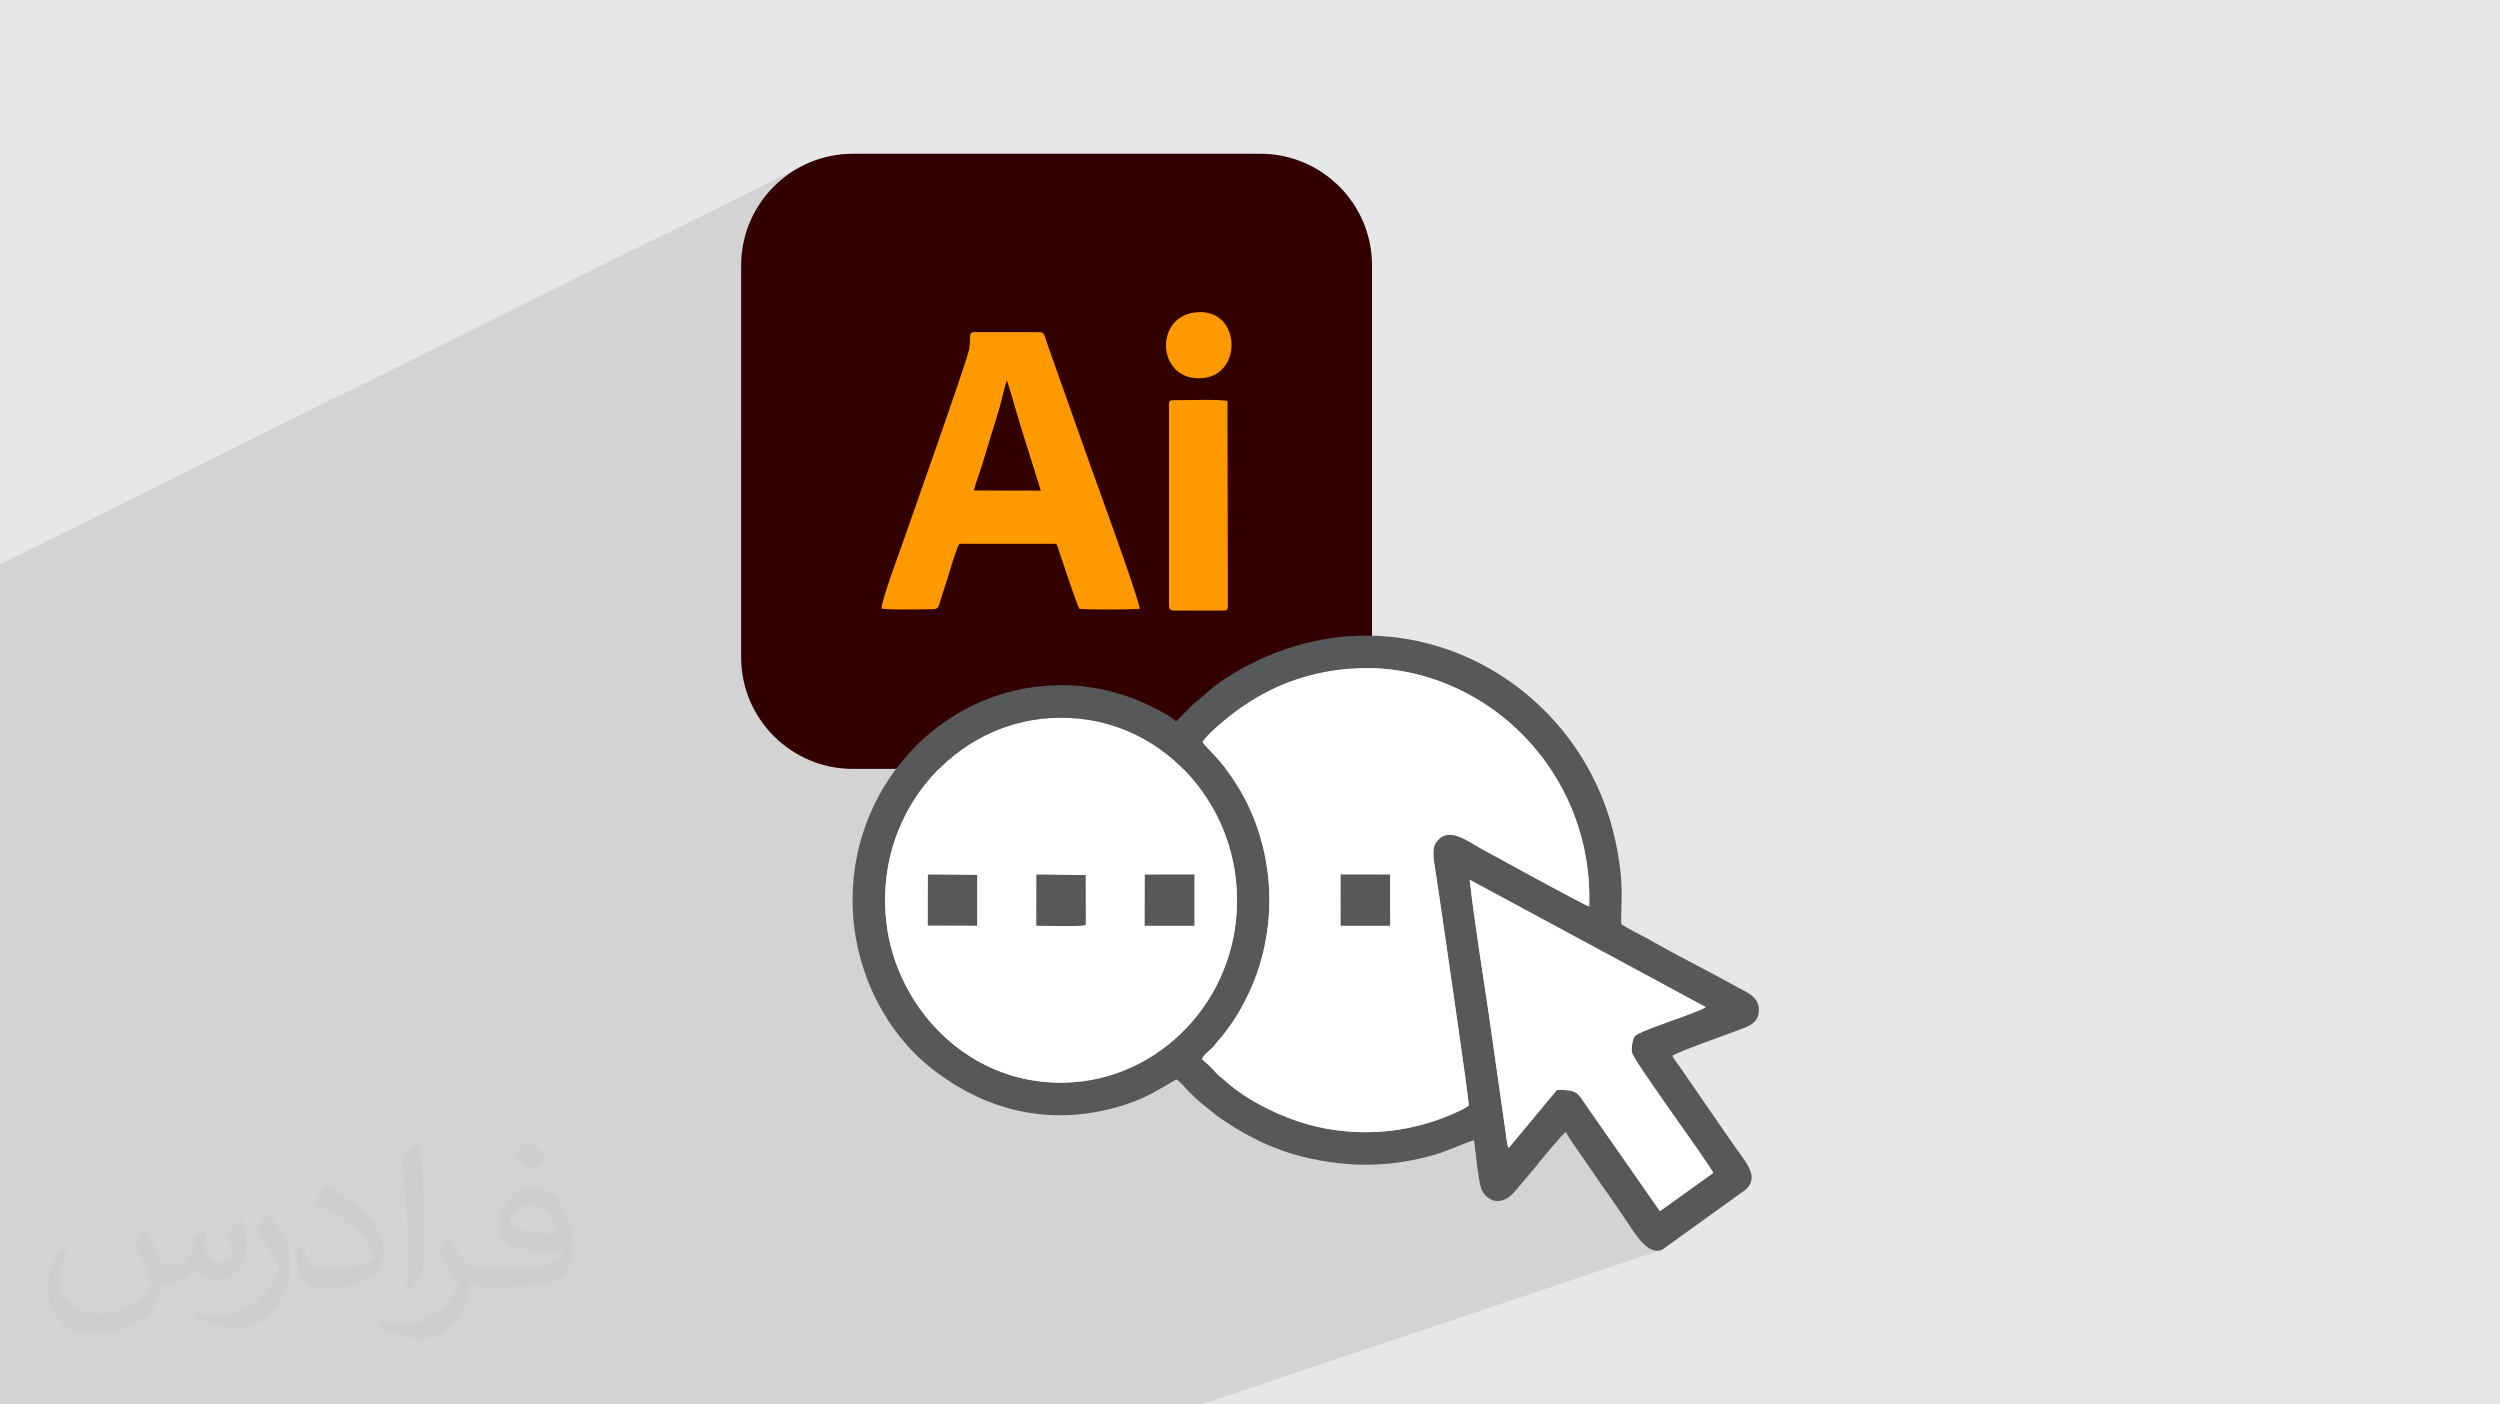<?xml version="1.0" encoding="UTF-8"?>
<!DOCTYPE svg PUBLIC "-//W3C//DTD SVG 1.0//EN" "http://www.w3.org/TR/2001/REC-SVG-20010904/DTD/svg10.dtd">
<!-- Creator: CorelDRAW -->
<svg xmlns="http://www.w3.org/2000/svg" xml:space="preserve" width="94.192mm" height="52.917mm" version="1.0" style="shape-rendering:geometricPrecision; text-rendering:geometricPrecision; image-rendering:optimizeQuality; fill-rule:evenodd; clip-rule:evenodd"
viewBox="0 0 9404.92 5283.66"
 xmlns:xlink="http://www.w3.org/1999/xlink"
 xmlns:xodm="http://www.corel.com/coreldraw/odm/2003">
 <defs>
  <style type="text/css">
   <![CDATA[
    .fil3 {fill:#330000}
    .fil5 {fill:#57585A}
    .fil4 {fill:#FE9900}
    .fil6 {fill:white}
    .fil2 {fill:#373435;fill-opacity:0.031}
    .fil1 {fill:#2B2A29;fill-opacity:0.102}
    .fil0 {fill:#E6E7E8}
   ]]>
  </style>
 </defs>
 <g id="Layer_x0020_1">
  <polygon class="fil0" points="-0,0 9404.92,0 9404.92,5283.66 -0,5283.66 "/>
  <polygon class="fil1" points="983.2,5283.66 889.07,5283.66 504.38,5283.66 373.14,5283.66 238.25,5283.66 192.01,5283.66 74.88,5283.66 -0,5283.66 -0,5268.48 -0,5255.96 -0,5251.29 -0,5232.63 -0,5133.85 -0,5090.93 -0,5065.85 -0,5001.98 -0,4949.97 -0,4926.06 -0,4858.98 -0,4836.83 -0,4808.52 -0,4780.45 -0,4712.42 -0,4692.59 -0,4572.08 -0,4565.31 -0,4541.63 -0,4505.42 -0,4464.86 -0,4453.79 -0,4348.09 -0,4325.17 -0,4250.77 -0,4248.49 -0,4230.71 -0,4207.46 -0,4124.14 -0,3831.48 -0,3797.89 -0,3746.61 -0,3704.78 -0,3648.9 -0,3593.02 -0,3590.89 -0,3590.86 -0,3570.9 -0,3502.37 -0,3491.41 -0,3491.39 -0,3491.36 -0,3491.31 -0,3486.94 -0,3467.15 -0,3413.56 -0,3413.54 -0,3335.28 -0,3335.26 -0,3257.56 -0,3257.54 -0,3235.05 -0,3229.77 -0,3176.88 -0,3176.86 -0,3123.99 -0,3062.03 -0,2964.5 -0,2961.27 -0,2360.5 -0,2122.65 3026.26,619.86 3008.13,629.15 2990.52,639.27 2973.47,650.21 2956.98,661.93 2941.1,674.41 2925.84,687.62 2911.24,701.55 2897.32,716.15 2884.1,731.4 2871.62,747.29 2859.9,763.76 2848.97,780.83 2838.84,798.43 2829.56,816.55 2821.14,835.18 2813.61,854.27 2807,873.81 2801.33,893.76 2796.64,914.1 2792.94,934.79 2790.27,955.83 2788.65,977.18 2788.1,998.81 2788.1,1657.24 3653.92,1252.28 3659.2,1250.17 3667.59,1249.54 3904.19,1249.54 3912.33,1249.66 3918.31,1250.41 3922.74,1252.4 3926.22,1256.24 3929.35,1262.52 3932.75,1271.83 3937.01,1284.8 3942.73,1302.02 3979.38,1405.35 4466.22,1182.15 4493.72,1175.63 4524.18,1174.34 4550.9,1178.78 4573.87,1188.16 4593.09,1201.76 4608.55,1218.82 4620.25,1238.61 4628.18,1260.37 4632.34,1283.37 4632.72,1306.83 4629.31,1330.04 4622.11,1352.22 4611.12,1372.65 4596.33,1390.56 4577.73,1405.23 4555.32,1415.9 4061.9,1638.08 4068.8,1657.54 4402.51,1507.5 4406.1,1506.36 4411.13,1505.79 4417.86,1505.64 4427.74,1505.59 4438.82,1505.46 4450.92,1505.29 4463.86,1505.08 4477.45,1504.87 4491.51,1504.66 4505.86,1504.5 4520.32,1504.39 4534.68,1504.35 4548.79,1504.42 4562.45,1504.61 4575.47,1504.94 4587.68,1505.43 4598.91,1506.11 4608.93,1506.99 4617.6,1508.1 4619.24,2272.1 4619.25,2279.31 4619.07,2284.99 4618.43,2289.33 4617.03,2292.5 4614.58,2294.67 3477.47,2776.13 3474.83,2778.39 3446.5,2805.31 3419.5,2833.61 3393.88,2863.22 3370.89,2892.53 3404.9,2892.53 3757.39,2744.22 3787.39,2733.24 3817.94,2723.79 3849,2715.89 3880.54,2709.61 3912.47,2704.95 3949.18,2701.57 3985.35,2700.18 4020.9,2700.72 4055.84,2703.13 4090.11,2707.36 4123.7,2713.36 4156.56,2721.07 4159.68,2721.98 4802.98,2454.15 4746.44,2477.81 4690.24,2505.45 4634.48,2537.14 4621.18,2545.36 4609.24,2552.99 4598.51,2560.12 4588.83,2566.81 4580.07,2573.14 4572.05,2579.2 4564.62,2585.03 4557.65,2590.71 4550.97,2596.34 4544.43,2601.97 4537.88,2607.68 4531.17,2613.55 4524.14,2619.65 4516.64,2626.05 4508.52,2632.83 4499.64,2640.06 4487.96,2650.08 4476.24,2661.14 4464.84,2672.6 4454.04,2683.83 4444.18,2694.16 4435.57,2702.97 4428.54,2709.6 4423.39,2713.41 4285.12,2770.57 4308.88,2783.31 4313.43,2786.05 4825.99,2574.62 4838.43,2569.59 4851.01,2564.74 4863.72,2560.09 4876.56,2555.65 4889.53,2551.41 4902.65,2547.36 4915.9,2543.54 4929.29,2539.92 4980.11,2528.34 5030.74,2520.07 5081.1,2515.04 5131.05,2513.16 5180.54,2514.34 5229.44,2518.51 5277.67,2525.59 5325.12,2535.49 5371.71,2548.14 5417.32,2563.46 5461.86,2581.35 5505.25,2601.75 5547.36,2624.58 5588.13,2649.73 5627.43,2677.15 5665.18,2706.74 5701.28,2738.42 5735.64,2772.13 5768.14,2807.77 5798.7,2845.26 5827.22,2884.52 5853.6,2925.47 5877.74,2968.04 5899.55,3012.13 5918.93,3057.66 5935.78,3104.57 5950,3152.76 5961.5,3202.15 5970.18,3252.67 5975.94,3304.22 5978.69,3356.74 5978.32,3410.14 5823.03,3468.38 6416.6,3788.58 6410.3,3792.65 6399.73,3797.77 6385.53,3803.81 6368.32,3810.61 6348.7,3818.02 6327.29,3825.9 6304.72,3834.09 6281.58,3842.44 6258.51,3850.82 6236.11,3859.06 6215,3867.02 6195.81,3874.54 6179.15,3881.48 6165.63,3887.7 6155.86,3893.04 6150.48,3897.35 6147.37,3902.42 6144.59,3909.2 6142.22,3917.23 6140.34,3926.03 6139.05,3935.14 6138.41,3944.11 6138.52,3952.45 6139.46,3959.71 6140.85,3963.76 6143.67,3969.6 6147.82,3977.12 6153.22,3986.2 6159.77,3996.73 6167.38,4008.59 6175.97,4021.67 6185.45,4035.87 6195.71,4051.05 6206.68,4067.11 6218.28,4083.95 6230.39,4101.42 6242.94,4119.44 6255.84,4137.89 6269,4156.63 6282.32,4175.58 6295.72,4194.6 6309.12,4213.59 6322.41,4232.44 6335.5,4251.02 6348.32,4269.24 6360.77,4286.96 6372.76,4304.08 6384.2,4320.48 6395,4336.06 6405.07,4350.68 6414.33,4364.25 6422.68,4376.65 6430.03,4387.77 6436.3,4397.47 6441.38,4405.67 6445.2,4412.24 6244.58,4556.26 6121.9,4597.94 6124.21,4601.44 6131.51,4612.58 6139.16,4624.08 6147.13,4635.69 6155.43,4647.18 6164.04,4658.3 6172.93,4668.79 6182.11,4678.44 6191.55,4686.97 6201.24,4694.16 6211.18,4699.76 6221.33,4703.53 6231.7,4705.21 6242.26,4704.57 6253.01,4701.36 4517.79,5283.66 4103.71,5283.66 4046.84,5283.66 3896.47,5283.66 3772.48,5283.66 3502.91,5283.66 3437.13,5283.66 3237.79,5283.66 2976.14,5283.66 2935.2,5283.66 2747.35,5283.66 2746.76,5283.66 2739.08,5283.66 2737.78,5283.66 2538.18,5283.66 2438.52,5283.66 2417.44,5283.66 2386.78,5283.66 2308.92,5283.66 2293.14,5283.66 2260.89,5283.66 1613.47,5283.66 1463.18,5283.66 1302.81,5283.66 1205.34,5283.66 1204.53,5283.66 1146.61,5283.66 "/>
  <path class="fil2" d="M548.54 4627.69c17.95,27.21 29.6,53.36 40.96,82.43 8.45,16.91 12.93,48.09 52.57,48.09 11.61,0 28.28,-3.42 43.06,-11.61 16.63,-8.73 29.32,-21.94 35.94,-42l15.85 -53.36 38.57 -19.02 2.64 2.64c-5.27,20.09 -6.59,39.36 -6.59,54.43 0,44.63 38.57,61.56 69.22,61.56 17.95,0 34.09,-8.73 34.09,-25.11 0,-21.13 -8.98,-57.06 -20.62,-89.29 17.95,-17.95 35.94,-35.94 56.53,-50.47l3.17 1.6c8.98,38.04 14,75.56 14,100.66 0,24.57 -10.83,51.79 -19.81,69.49 -18.49,34.87 -51.25,62.62 -90.87,62.62 -30.1,0 -63.65,-15.07 -86.66,-43.06l-1.32 0c-21.66,26.96 -55.22,51.25 -108.86,51.25l-16.63 0c-2.64,35.41 -10.29,60.49 -21.94,82.95 -31.95,62.34 -126.81,106.47 -216.1,106.47 -124.17,0 -186.51,-71.59 -186.51,-166.96 0,-58.91 19.27,-113.6 48.88,-152.42l24.29 10.04c-18.49,35.41 -30.91,68.68 -30.91,101.45 0,89.29 72.66,131.83 156.4,131.83 77.68,0 173.83,-49.41 191.28,-106.72 -6.59,-62.62 -30.1,-91.93 -66.04,-148.99 10.83,-19.02 24.83,-38.04 42.28,-58.38l3.17 0 0 0 0 0 -0.02 -0.09zm1432.13 -336.04c26.15,16.39 51.79,35.66 76.87,57.85 -14,19.81 -31.45,37.79 -53.11,53.64 -25.11,-20.34 -50.19,-37.79 -75.84,-56.27 17.42,-19.55 34.62,-38.29 52.04,-55.22l0 0 0 0 0 0 0 0 0 0 0.03 0zm13.47 244.11c-42.28,0 -76.87,27.75 -76.87,48.34 0,44.13 84.53,57.85 185.72,57.31 -12.68,-51.79 -57.06,-105.68 -108.86,-105.68l0.01 0.03zm-94.86 236.19c54.96,0 103.04,-1.6 139.74,-10.83 40.96,-10.29 75.56,-30.91 75.56,-45.17 0,-3.7 0,-8.19 -1.32,-11.89 -22.98,2.11 -49.41,2.11 -72.38,2.11 -74.49,0 -131.55,-16.91 -154.02,-58.66 -5.55,-11.61 -9.51,-24.57 -9.51,-39.36 0,-40.43 17.42,-79.79 48.09,-107 25.61,-22.45 53.89,-36.44 82.67,-36.44 52.04,0 93.51,41.75 122.57,107.54 15.85,35.94 26.68,77.4 26.68,129.72 0,34.87 -9.51,64.19 -31.17,85.85 -40.43,39.11 -114.92,53.89 -229.04,53.89l-51.79 0 0 0 -13.47 0c-28.28,0 -48.62,-5.02 -64.72,-17.42l-2.64 0c0.79,6.59 1.32,12.93 1.32,19.02 0,25.61 -8.45,58.38 -25.61,84.53 -50.72,75.3 -105.68,108.04 -153.24,108.04 -48.09,0 -107,-18.49 -160.11,-42.54l9.51 -18.49c17.17,7.13 40.96,11.89 73.7,11.89 85.85,0 198.66,-82.43 212.66,-163 -3.17,-6.59 -8.98,-15.32 -17.17,-24.57 -25.11,-29.85 -40.96,-54.68 -55.75,-80.83 12.68,-25.11 24.29,-45.17 35.13,-63.4l4.49 -0.53c36.72,74.77 69.99,117.55 144.23,117.55l11.61 0 0 0 53.89 0 0 0 0 0 0 0 0 0 0 0 0.09 0.01zm-371.98 79c6.34,-34.34 6.87,-72.91 6.87,-108.86l0 -53.36c0,-99.6 -12.68,-244.36 -22.98,-338.68 17.95,-19.27 43.06,-42 62.87,-57.31l5.81 1.6c13.47,118.62 16.63,256 16.63,383.06 0,33.3 -1.32,65.79 -4.49,89.55 -1.85,30.1 -19.27,52.83 -56.53,87.7l-8.19 -3.7zm-382.8 -157.19c1.85,46.77 24.83,83.49 105.15,83.49 49.93,0 92.19,-12.93 138.96,-35.13 8.45,-3.7 12.93,-8.73 12.93,-12.93 0,-29.32 -22.45,-68.15 -60.23,-103.55 -36.72,-33.3 -85.34,-62.62 -130.76,-82.18 -15.6,-6.59 -20.62,-13.47 -20.62,-20.09 0,-13.47 17.95,-41.75 32.77,-62.09l5.02 -0.53c52.04,27.21 110.17,67.64 153.24,112.53 39.11,41.47 63.4,83.49 63.4,129.19 0,33.81 -10.29,65.51 -26.96,95.11 -57.06,28.79 -117.83,50.72 -178.06,50.72 -73.17,0 -123.1,-34.34 -123.1,-114.92 0,-8.73 0,-22.19 3.17,-39.64l25.11 0 0 0 0 0 0 0 0 0 0 0 -0.02 0zm-132.37 -132.9l45.45 73.45c16.63,27.21 32.23,56.81 32.23,103.55l0 59.7c0,48.34 -30.91,100.13 -80.83,151.38 -39.11,34.62 -73.7,49.41 -105.68,49.41 -47.55,0 -101.98,-14.79 -164.85,-41.75l7.13 -18.49c19.81,5.27 42.79,9.77 71.06,9.77 90.36,-0.53 182.8,-66.57 225.08,-147.15 5.02,-9.26 6.87,-17.95 6.87,-24.04 0,-9.26 -5.02,-19.55 -8.98,-28.79 -22.98,-43.31 -48.62,-82.95 -76.87,-119.68 14.79,-23.25 29.6,-45.7 45.7,-67.9l3.7 0.53 0 0 0 0 0 0 0 0 0 0 -0.02 0.01z"/>
  <g id="_1652522380592">
   <g>
    <path class="fil3" d="M3208.52 578.39l1532.63 0c232.14,0 420.4,188.26 420.4,420.41l0.02 1473.31c-0.02,232.14 -188.28,420.4 -420.43,420.4l-1532.62 0.01c-232.17,-0.01 -420.43,-188.27 -420.43,-420.41l0.01 -1473.31c-0.01,-232.15 188.25,-420.41 420.41,-420.41l0.01 0z"/>
    <path class="fil4" d="M3664.44 1844.36c8.21,-31.64 22.66,-68.89 32.93,-102.53 10.58,-34.61 20.16,-67.21 31.1,-102.39 10.65,-34.26 20.68,-67.46 31.34,-102.04 5.7,-18.45 23,-96.3 28.47,-104.22 21.51,68.09 40.48,139.36 62.27,207.37 21.72,67.74 42.61,136.19 64.07,204.28l-250.19 -0.43 0.01 -0.03zm-347.54 445.35c39.3,5.52 145.08,2.29 191.27,2.22 24.72,-0.03 23,-11.43 34.61,-49.01 6.87,-22.24 14.09,-44.2 21.82,-67.15 5.44,-16.16 36.68,-127.15 45.92,-130.08l358.98 0c9.25,2.11 8.7,10.78 14.59,27.92 14.58,42.31 66.69,201.17 76.48,216.64 30.6,3.98 190.49,3.11 226.81,0.27 3.78,-19.56 -161.35,-472.87 -181.54,-528.55l-163.1 -459.94c-17.75,-52.1 -13.43,-52.48 -38.54,-52.48l-236.6 0c-27.18,0 -13.27,12.36 -21.74,64.3 -6.6,40.45 -219.35,640.77 -245.31,715.76 -12.08,34.91 -88.98,240.37 -83.68,260.12l0.04 -0.01z"/>
    <path class="fil4" d="M4397.67 1527.44l0 744.66c0,19.28 2.32,24.75 22.78,24.75l177.62 0c22.34,0 21.17,-3.35 21.17,-24.75l-1.64 -764c-42.25,-6.56 -150.6,-2.51 -199.74,-2.46 -20.41,0 -20.16,2.69 -20.16,21.79l-0.03 0.01z"/>
    <path class="fil3" d="M3664.44 1844.36l250.2 0.43c-21.46,-68.09 -42.36,-136.54 -64.07,-204.28 -21.79,-67.99 -40.75,-139.28 -62.27,-207.37 -5.44,7.95 -22.77,85.77 -28.47,104.22 -10.65,34.59 -20.71,67.79 -31.34,102.04 -10.93,35.19 -20.52,67.79 -31.1,102.39 -10.3,33.65 -24.75,70.89 -32.93,102.53l-0.02 0.03z"/>
    <path class="fil4" d="M4493.72 1175.63c-157.75,21.42 -137.87,266.44 35.39,246.18 150.04,-17.55 137.04,-269.57 -35.39,-246.18z"/>
   </g>
   <g>
    <path class="fil5" d="M3912.47 2704.95c394.56,-46.85 698.49,254.8 736.67,602.14 43.25,393.56 -234.94,717.33 -576.15,760.56 -393.12,49.8 -699.29,-254.29 -738.6,-598.46 -45.19,-395.76 235.4,-723.55 578.07,-764.23zm1616.52 604.79l887.61 478.84c-21.19,18.58 -250.16,88.79 -266.12,108.77 -8.65,10.83 -14.71,44.86 -11.02,62.36 7,33.25 272.06,391.56 305.75,452.53l-200.63 144.02 -280.09 -401.56c-31.05,-47.75 -34.9,-54.82 -107.32,-54.62l-181.43 218.41c-6.51,-8.89 -9.81,-45.8 -11.52,-58.41l-63.15 -443.48c-24.2,-166.06 -53.46,-341.29 -72.08,-506.85zm-1006.15 -518.29c11.37,-16.81 25.3,-30.63 40.56,-44.77 102.75,-95.26 222.29,-169.34 365.89,-206.77 542.78,-141.48 1069.93,296.24 1049.03,870.21 -16.5,-3.85 -356.48,-190.27 -412.05,-220.99 -45.03,-24.9 -121.61,-85.38 -165.33,-17.78 -20.6,31.83 5.83,148.16 12.01,190.48 31.79,217.84 111.13,758.69 112.51,797.14 -18.83,15.87 -91.95,45.39 -121.41,55.5 -144.55,49.58 -298.45,58.21 -447.77,24.6 -120.27,-27.07 -261.17,-95.13 -345.88,-171.94 -11.09,-10.06 -13.14,-11.02 -23.63,-19.29 -8.6,-6.77 -12.55,-13.43 -20.68,-22.07 -14.71,-15.63 -26.67,-25.69 -43.68,-40.77 4.12,-14.16 14.68,-21.88 24.99,-31.07 15.41,-13.76 14.81,-12.57 26.57,-27.97 7.76,-10.17 17.44,-19.97 25.11,-29.48 9.11,-11.29 12.69,-16.97 21.76,-28.86 28.84,-37.76 55.24,-84.81 77.74,-132.68 125.38,-266.72 95.7,-596.06 -78.46,-830.6 -48,-64.64 -70.22,-77.54 -97.28,-112.91zm-99.45 -78.05c-25.65,-27.56 -129.36,-75.22 -175.66,-91.3 -70.85,-24.61 -142.44,-40.69 -223.79,-43.9 -451.89,-17.87 -815.71,355 -816.68,805.46 -0.54,251.17 114.84,494.99 304.11,641.12 211.88,163.59 464.13,217.25 731.67,127.56 76.15,-25.53 122.68,-57.53 182.06,-91.69 17.21,9.82 34.64,33.48 48,46.45 15.74,15.29 32.88,32.73 50.89,46.6l51.68 41.76c91.91,67.58 206.79,127.36 326.8,156.56 173.03,42.1 332.29,40.06 503.68,-10.49 26.71,-7.88 130.46,-51.59 138.94,-52.18 7.05,48.15 14.41,138.65 26.5,180.1 10.22,35.07 65.51,81.87 125.47,14.72l82.09 -97.04c5.1,-6.08 6.68,-9.67 11.73,-15.72 15.27,-18.25 86.03,-104.41 99.92,-112.91 4.49,14.75 91.17,134.96 108.49,161.33 19.07,29.05 36.26,52.79 55.93,80.42 19.09,26.81 35.93,52.81 55.5,80.99 34.01,48.96 84.51,144.52 142.31,120.14l315.07 -226.64c55.11,-53.24 -7.2,-108 -54.39,-179.57l-167.09 -242.05c-10.47,-14.58 -16.36,-24.22 -26.91,-39.27 -10.01,-14.29 -21.61,-27.3 -28.25,-41.86 20.18,-15.08 199.23,-78.13 238.01,-92.89 42.65,-16.22 89.28,-27.1 87.31,-82.5 -1.8,-50.46 -48.61,-64.5 -84.78,-84.85 -105.41,-59.3 -221.15,-115.82 -323.74,-174.93 -36.25,-20.87 -73.28,-36.74 -108.76,-59.64 -3.09,-25.88 5.51,-109.57 -2.17,-187.02 -5.85,-59.04 -15.69,-111.64 -29.64,-166.12 -153.49,-599.33 -841.27,-946.96 -1433.21,-586.9 -74.84,45.52 -85.11,63.03 -134.85,102.92 -30.84,24.74 -65.33,67.52 -76.24,73.35z"/>
    <path class="fil6" d="M5043.7 3289.9l185.49 0.24 0.31 192.55 -186.02 -0.22 0.22 -192.57zm-520.86 -498.44c27.06,35.37 49.29,48.27 97.28,112.91 174.16,234.54 203.84,563.89 78.46,830.6 -22.51,47.87 -48.91,94.92 -77.74,132.68 -9.07,11.88 -12.65,17.56 -21.76,28.86 -7.67,9.51 -17.35,19.3 -25.11,29.48 -11.76,15.4 -11.16,14.21 -26.57,27.97 -10.31,9.2 -20.87,16.91 -24.99,31.07 17.01,15.08 28.98,25.14 43.68,40.77 8.13,8.64 12.08,15.3 20.68,22.07 10.49,8.27 12.54,9.23 23.63,19.29 84.7,76.81 225.61,144.87 345.88,171.94 149.32,33.61 303.22,24.98 447.77,-24.6 29.46,-10.1 102.57,-39.63 121.41,-55.5 -1.65,-45.99 -114.84,-810.8 -124.78,-881.81 -4.72,-33.7 -17.89,-77.75 0.26,-105.81 43.72,-67.6 120.3,-7.12 165.33,17.78 55.57,30.71 395.55,217.13 412.05,220.99 20.9,-573.97 -506.25,-1011.69 -1049.03,-870.21 -143.59,37.42 -263.13,111.51 -365.89,206.77 -15.26,14.14 -29.19,27.96 -40.56,44.77z"/>
    <path class="fil6" d="M4306.89 3290.15l186.21 -0.25 0.01 192.57 -186.74 0.22 0.52 -192.54zm-407.86 -0.08l185.15 2.02 0.39 187.9c-24.17,6.67 -151.44,2.56 -185.95,2.4l0.41 -192.31zm-408.25 0.1l185.07 1.24 0.16 190.9 -185.53 -0.6 0.3 -191.54zm421.69 -585.21c-342.67,40.68 -623.27,368.47 -578.07,764.23 39.31,344.18 345.48,648.27 738.6,598.46 341.2,-43.22 619.4,-366.99 576.15,-760.56 -38.18,-347.33 -342.11,-648.99 -736.67,-602.14z"/>
    <path class="fil6" d="M5528.99 3309.75c18.62,165.56 47.88,340.79 72.08,506.85l63.15 443.48c1.72,12.61 5.01,49.53 11.52,58.41l181.43 -218.41c72.42,-0.2 76.26,6.87 107.32,54.62l280.09 401.56 200.63 -144.02c-33.69,-60.98 -298.75,-419.29 -305.75,-452.53 -3.68,-17.49 2.38,-51.52 11.02,-62.36 15.96,-19.98 244.93,-90.18 266.12,-108.77l-887.61 -478.84z"/>
    <polygon class="fil5" points="4306.37,3482.69 4493.11,3482.47 4493.1,3289.9 4306.89,3290.15 "/>
    <polygon class="fil5" points="5043.48,3482.47 5229.5,3482.69 5229.19,3290.14 5043.7,3289.9 "/>
    <path class="fil5" d="M3898.62 3482.38c34.51,0.16 161.78,4.27 185.95,-2.4l-0.39 -187.9 -185.15 -2.02 -0.41 192.31z"/>
    <polygon class="fil5" points="3490.48,3481.71 3676,3482.31 3675.85,3291.41 3490.78,3290.17 "/>
   </g>
  </g>
 </g>
</svg>
